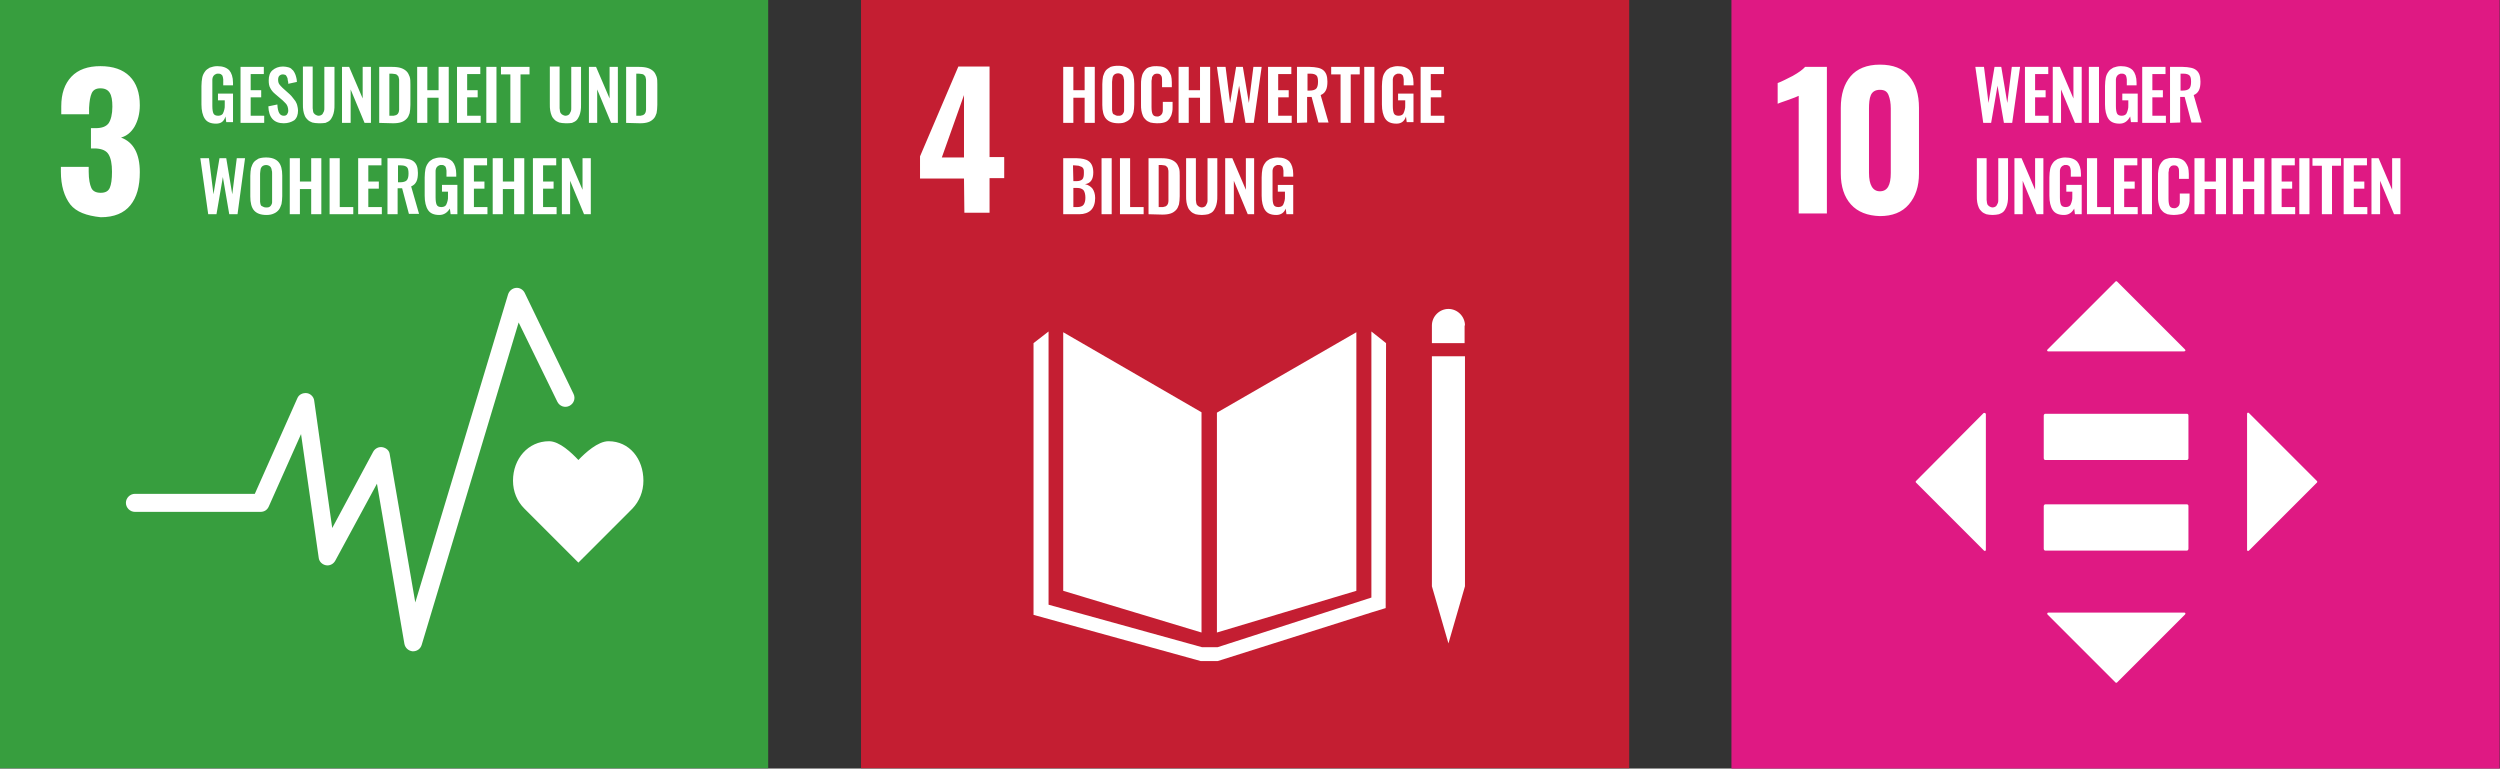 <?xml version="1.0" encoding="utf-8"?>
<!-- Generator: Adobe Illustrator 27.8.1, SVG Export Plug-In . SVG Version: 6.00 Build 0)  -->
<svg version="1.1" id="Ebene_1" xmlns="http://www.w3.org/2000/svg" xmlns:xlink="http://www.w3.org/1999/xlink" x="0px" y="0px"
	 viewBox="0 0 665.2 204.5" style="enable-background:new 0 0 665.2 204.5;" xml:space="preserve">
<rect x="0" y="0" width="665.2" height="204.5" fill="#333333" stroke="none"/>
<style type="text/css">
	.st0{fill:#C41E32;}
	.st1{fill:#379E3E;}
	.st2{fill:#DF1983;}
	.st3{fill:#FFFFFF;}
</style>
<path class="st0" d="M433.6,204.4H229.1V0h204.4V204.4z"/>
<path class="st1" d="M204.4,204.4H0V0h204.4V204.4z"/>
<path class="st2" d="M665.2,204.5H460.7V0h204.4V204.5z"/>
<path class="st3" d="M389.8,86.6c0-2.4-2-4.4-4.4-4.4c-2.4,0-4.4,2-4.4,4.4v4.7h8.7V86.6z M368.8,91.3l-3.9-3.1v70.8l-40.9,13.2
	h-4.2L279,160.9V88.2l-4,3.1v72.3l44.5,12.3h4.5l41.1-13l3.6-1.1L368.8,91.3z M382.1,156h-1.1l4.4,15.2l4.4-15.2h-1.1h1.1V94.8H381
	V156H382.1z M323.8,109.8v58.5l37.1-11.1V88.4L323.8,109.8z M319.7,109.7l-36.8-21.3v68.8l36.8,11.1V109.7z M339.6,57.2
	c-1.4,0-2.4-0.4-3-1.3c-0.6-0.9-0.9-2.2-0.9-3.8v-4.9c0-0.9,0.1-1.6,0.2-2.2c0.1-0.6,0.4-1.2,0.7-1.6c0.3-0.5,0.8-0.8,1.3-1.1
	c0.6-0.2,1.2-0.4,2-0.4c1.5,0,2.5,0.4,3.2,1.1c0.6,0.7,1,1.8,1,3.3V47h-2.6v-0.8c0-0.3,0-0.6,0-0.8c0-0.2-0.1-0.4-0.1-0.6
	c-0.1-0.2-0.1-0.4-0.2-0.5c-0.1-0.1-0.3-0.2-0.4-0.3c-0.2-0.1-0.4-0.1-0.7-0.1c-0.2,0-0.4,0-0.5,0.1c-0.2,0.1-0.3,0.1-0.4,0.2
	c-0.1,0.1-0.2,0.2-0.3,0.3c-0.1,0.1-0.1,0.3-0.2,0.4c0,0.1-0.1,0.3-0.1,0.5c0,0.2,0,0.4,0,0.5c0,0.2,0,0.4,0,0.6v6
	c0,0.9,0.1,1.6,0.3,2c0.2,0.4,0.6,0.6,1.3,0.6c0.3,0,0.6-0.1,0.8-0.2c0.2-0.1,0.4-0.3,0.5-0.6c0.1-0.2,0.2-0.5,0.3-0.9
	c0.1-0.3,0.1-0.7,0.1-1.2v-1.2H340v-1.8h4.1V57h-1.8l-0.2-1.5C341.7,56.6,340.8,57.2,339.6,57.2 M326,57V42.1h1.9l3.6,8.4v-8.4h2.2
	V57H332l-3.7-8.9V57H326z M319.8,57.2c-0.7,0-1.2-0.1-1.7-0.2c-0.5-0.2-0.9-0.4-1.2-0.7c-0.3-0.3-0.6-0.6-0.8-1.1
	c-0.2-0.4-0.3-0.9-0.4-1.4c-0.1-0.5-0.1-1.1-0.1-1.8v-9.9h2.6v10.2c0,0.3,0,0.6,0,0.9c0,0.2,0.1,0.5,0.1,0.8
	c0.1,0.3,0.1,0.5,0.3,0.6c0.1,0.2,0.3,0.3,0.5,0.4c0.2,0.1,0.4,0.2,0.7,0.2s0.5-0.1,0.7-0.2c0.2-0.1,0.3-0.2,0.4-0.4
	c0.1-0.2,0.2-0.4,0.3-0.6c0.1-0.3,0.1-0.5,0.1-0.8c0-0.2,0-0.5,0-0.9V42.1h2.6V52c0,0.7,0,1.3-0.1,1.8c-0.1,0.5-0.2,1-0.4,1.4
	c-0.2,0.4-0.4,0.8-0.7,1.1c-0.3,0.3-0.7,0.5-1.2,0.7C321,57.1,320.4,57.2,319.8,57.2 M308.3,55.1h0.8c0.3,0,0.5,0,0.7-0.1
	c0.2,0,0.4-0.1,0.5-0.2c0.1-0.1,0.3-0.2,0.3-0.3c0.1-0.2,0.2-0.3,0.2-0.4c0-0.1,0.1-0.3,0.1-0.6c0-0.3,0-0.5,0-0.7
	c0-0.2,0-0.4,0-0.8v-5.4c0-0.4,0-0.6,0-0.9c0-0.2,0-0.4-0.1-0.7c0-0.2-0.1-0.4-0.2-0.5c-0.1-0.1-0.2-0.2-0.3-0.3
	c-0.1-0.1-0.3-0.2-0.5-0.2c-0.2,0-0.5-0.1-0.8-0.1h-0.7L308.3,55.1z M305.6,57V42.1h3.5c0.9,0,1.7,0.1,2.3,0.3
	c0.6,0.2,1.1,0.5,1.5,0.9c0.4,0.4,0.6,0.9,0.8,1.4c0.2,0.6,0.2,1.3,0.2,2.1v5.4c0,0.9-0.1,1.6-0.2,2.2c-0.2,0.6-0.4,1.1-0.8,1.5
	c-0.4,0.4-0.8,0.7-1.4,0.9s-1.3,0.3-2.2,0.3L305.6,57z M298,57V42.1h2.7v13h3.6V57L298,57z M293.1,42.1h2.7V57h-2.7V42.1z
	 M285.6,55.1h1c0.8,0,1.4-0.2,1.7-0.6c0.3-0.4,0.5-1,0.5-1.9c0-0.9-0.2-1.6-0.5-2c-0.4-0.4-0.9-0.6-1.8-0.6h-0.9V55.1z M285.6,48.2
	h0.8c0.8,0,1.3-0.2,1.6-0.5c0.3-0.3,0.4-0.9,0.4-1.7c0-0.4,0-0.8-0.1-1c-0.1-0.3-0.3-0.5-0.5-0.6c-0.2-0.1-0.5-0.2-0.8-0.3
	c-0.3,0-0.7-0.1-1.1-0.1h-0.4L285.6,48.2z M282.9,57V42.1h3.6c0.7,0,1.3,0.1,1.8,0.2c0.5,0.1,1,0.3,1.4,0.6s0.7,0.7,0.9,1.2
	c0.2,0.5,0.3,1.1,0.3,1.8c0,1.8-0.7,2.9-2.2,3.1c0.9,0.2,1.5,0.6,2,1.2c0.4,0.6,0.7,1.4,0.7,2.5c0,1.4-0.4,2.5-1.1,3.2
	c-0.7,0.7-1.8,1.1-3.1,1.1L282.9,57z M378,32.7V17.8h6.2v1.9h-3.5V24h2.8v1.9h-2.8v4.9h3.6v1.9L378,32.7z M371.6,32.9
	c-1.4,0-2.4-0.4-3-1.3c-0.6-0.9-0.9-2.2-0.9-3.8v-4.9c0-0.9,0.1-1.6,0.2-2.2c0.1-0.6,0.4-1.2,0.7-1.6c0.3-0.5,0.8-0.8,1.3-1.1
	c0.6-0.2,1.2-0.4,2-0.4c1.5,0,2.5,0.4,3.2,1.1c0.6,0.7,1,1.8,1,3.3v0.7h-2.6v-0.8c0-0.3,0-0.6,0-0.8c0-0.2-0.1-0.4-0.1-0.6
	c-0.1-0.2-0.1-0.4-0.2-0.5c-0.1-0.1-0.3-0.2-0.4-0.3c-0.2-0.1-0.4-0.1-0.7-0.1c-0.2,0-0.4,0-0.5,0.1c-0.2,0.1-0.3,0.1-0.4,0.2
	c-0.1,0.1-0.2,0.2-0.3,0.3c-0.1,0.1-0.1,0.3-0.2,0.4c0,0.1-0.1,0.3-0.1,0.5c0,0.2,0,0.4,0,0.5c0,0.2,0,0.4,0,0.6v6
	c0,0.9,0.1,1.6,0.3,2c0.2,0.4,0.6,0.6,1.3,0.6c0.3,0,0.6-0.1,0.8-0.2c0.2-0.1,0.4-0.3,0.5-0.6c0.1-0.2,0.2-0.5,0.3-0.9
	c0.1-0.3,0.1-0.7,0.1-1.2v-1.2H372v-1.8h4.1v7.6h-1.8l-0.2-1.5C373.7,32.3,372.8,32.9,371.6,32.9 M363,17.8h2.7v14.9H363V17.8z
	 M356.7,32.7V19.8h-2.5v-2h7.6v2h-2.4v12.9H356.7z M347.8,24.1h0.7c0.8,0,1.4-0.2,1.7-0.5c0.3-0.3,0.5-0.9,0.5-1.8
	c0-0.8-0.1-1.4-0.4-1.7c-0.3-0.3-0.8-0.5-1.6-0.5h-0.8V24.1z M345.1,32.7V17.8h3.4c0.8,0,1.5,0.1,2,0.2c0.6,0.1,1.1,0.3,1.5,0.6
	c0.4,0.3,0.7,0.7,0.9,1.2c0.2,0.5,0.3,1.2,0.3,1.9c0,0.9-0.1,1.7-0.4,2.3c-0.3,0.6-0.7,1-1.4,1.3l2.1,7.3h-2.7l-1.8-6.8h-1.2v6.8
	L345.1,32.7z M337.4,32.7V17.8h6.2v1.9h-3.5V24h2.8v1.9h-2.8v4.9h3.6v1.9L337.4,32.7z M325.9,32.7l-2.1-14.9h2.3l1.2,9.6l1.6-9.6
	h1.8l1.6,9.6l1.2-9.6h2.2l-2.1,14.9h-2.2l-1.7-9.9l-1.7,9.9H325.9z M313.6,32.7V17.8h2.7V24h3v-6.2h2.7v14.9h-2.7v-6.7h-3v6.7H313.6
	z M307.8,32.8c-0.6,0-1.2-0.1-1.7-0.2c-0.5-0.2-0.9-0.4-1.2-0.7c-0.3-0.3-0.6-0.6-0.8-1.1c-0.2-0.4-0.3-0.9-0.4-1.4
	c-0.1-0.5-0.1-1-0.1-1.6v-5.2c0-0.6,0-1.2,0.1-1.7c0.1-0.5,0.2-1,0.4-1.4c0.2-0.4,0.5-0.8,0.8-1.1c0.3-0.3,0.7-0.5,1.2-0.6
	c0.5-0.2,1.1-0.2,1.7-0.2c0.7,0,1.4,0.1,1.9,0.3c0.5,0.2,0.9,0.5,1.2,0.9s0.5,0.8,0.7,1.3c0.1,0.5,0.2,1.1,0.2,1.8v1.3h-2.6v-1.3
	c0-0.7,0-1.2-0.1-1.5c-0.2-0.5-0.5-0.8-1.1-0.8h-0.1c-0.2,0-0.4,0-0.6,0.1c-0.2,0.1-0.3,0.1-0.4,0.3c-0.1,0.1-0.2,0.2-0.3,0.4
	c-0.1,0.1-0.1,0.3-0.1,0.5c0,0.2-0.1,0.4-0.1,0.6c0,0.2,0,0.4,0,0.7v6.3c0,0.9,0.1,1.5,0.3,1.9c0.2,0.4,0.6,0.6,1.2,0.6
	c0.2,0,0.4,0,0.5-0.1c0.1,0,0.3-0.1,0.4-0.2c0.1-0.1,0.2-0.2,0.3-0.3c0.1-0.1,0.1-0.2,0.2-0.4c0-0.1,0.1-0.3,0.1-0.5
	c0-0.2,0-0.4,0-0.5c0-0.1,0-0.3,0-0.6v-1.3h2.6v1.2c0,0.6,0,1.1-0.1,1.5c-0.1,0.4-0.2,0.9-0.4,1.2c-0.2,0.4-0.4,0.7-0.7,1
	c-0.3,0.3-0.7,0.5-1.1,0.6C309,32.8,308.4,32.8,307.8,32.8 M296.9,30.7c0.2,0.1,0.4,0.1,0.7,0.1c0.3,0,0.5,0,0.7-0.1
	c0.2-0.1,0.3-0.2,0.4-0.3c0.1-0.1,0.2-0.3,0.3-0.5c0.1-0.2,0.1-0.4,0.1-0.6c0-0.2,0-0.4,0-0.7v-6.8c0-0.4,0-0.7-0.1-0.9
	c0-0.2-0.1-0.5-0.2-0.7c-0.1-0.2-0.3-0.4-0.5-0.5c-0.2-0.1-0.5-0.2-0.8-0.2c-0.3,0-0.6,0.1-0.8,0.2c-0.2,0.1-0.4,0.3-0.5,0.5
	c-0.1,0.2-0.2,0.4-0.2,0.7c0,0.2-0.1,0.5-0.1,0.9v6.8c0,0.3,0,0.5,0,0.7c0,0.2,0.1,0.4,0.1,0.6c0.1,0.2,0.1,0.4,0.3,0.5
	C296.6,30.5,296.7,30.6,296.9,30.7 M297.6,32.8c-1.5,0-2.6-0.4-3.3-1.2c-0.7-0.8-1-2.1-1-3.7v-5.5c0-0.8,0.1-1.5,0.2-2.1
	c0.2-0.6,0.4-1.1,0.7-1.5c0.3-0.4,0.8-0.7,1.3-1c0.6-0.2,1.2-0.3,2-0.3c1.5,0,2.6,0.4,3.3,1.2c0.7,0.8,1,2,1,3.6v5.5
	c0,0.8-0.1,1.5-0.2,2.1c-0.2,0.6-0.4,1.1-0.7,1.5c-0.3,0.4-0.8,0.8-1.3,1C299.1,32.7,298.4,32.8,297.6,32.8 M282.9,32.7V17.8h2.7V24
	h3v-6.2h2.7v14.9h-2.7v-6.7h-3v6.7H282.9z M256.5,41.9V25.3l-5.9,16.6H256.5z M256.5,47.5h-11.7v-5.9l10.2-23.9h8.3v24.1h3.9v5.6
	h-3.9v9.2h-6.7L256.5,47.5z"/>
<path class="st3" d="M109.9,173.3c0,0-0.1,0-0.1,0c-1.1-0.1-2-0.9-2.2-2l-7.3-42.6l-11.1,20.5c-0.5,0.9-1.5,1.4-2.5,1.2
	c-1-0.2-1.8-1-1.9-2l-4.7-32.9l-8.6,19.3c-0.4,0.9-1.2,1.4-2.2,1.4H35.9c-1.3,0-2.4-1.1-2.4-2.4c0-1.3,1.1-2.4,2.4-2.4h31.9
	l11.3-25.4c0.4-1,1.4-1.5,2.5-1.4c1,0.1,1.9,1,2,2l4.8,33.9l10.9-20.3c0.5-0.9,1.5-1.4,2.5-1.2c1,0.2,1.8,0.9,1.9,1.9l6.8,39.4
	l24.7-82c0.3-0.9,1.1-1.6,2.1-1.7c1-0.1,1.9,0.5,2.3,1.3l13,26.9c0.6,1.2,0.1,2.6-1.1,3.2c-1.2,0.6-2.6,0.1-3.2-1.1L138,85.8
	l-25.8,85.8C111.9,172.6,111,173.3,109.9,173.3 M171.2,127.9c0-5.8-3.7-10.5-9.3-10.5c-2.8,0-6.2,3.1-8,5c-1.8-1.9-5-5-7.8-5
	c-5.6,0-9.6,4.7-9.6,10.5c0,2.9,1.1,5.5,3,7.4l14.4,14.4l14.4-14.4l0,0C170.1,133.4,171.2,130.8,171.2,127.9 M149.5,57V42.1h1.9
	l3.6,8.4v-8.4h2.2V57h-1.8l-3.7-8.9V57H149.5z M141.8,57V42.1h6.2V44h-3.5v4.3h2.8v1.9h-2.8v4.9h3.6V57H141.8z M131.1,57V42.1h2.7
	v6.2h3v-6.2h2.7V57h-2.7v-6.7h-3V57H131.1z M123.4,57V42.1h6.2V44h-3.5v4.3h2.8v1.9h-2.8v4.9h3.6V57H123.4z M116.9,57.2
	c-1.4,0-2.4-0.4-3-1.3c-0.6-0.9-0.9-2.2-0.9-3.8v-4.9c0-0.9,0.1-1.6,0.2-2.2c0.1-0.6,0.4-1.2,0.7-1.6c0.3-0.5,0.8-0.8,1.3-1.1
	c0.6-0.2,1.2-0.4,2-0.4c1.5,0,2.5,0.4,3.2,1.1c0.6,0.7,1,1.8,1,3.3V47h-2.6v-0.8c0-0.3,0-0.6,0-0.8c0-0.2-0.1-0.4-0.1-0.6
	c-0.1-0.2-0.1-0.4-0.2-0.5c-0.1-0.1-0.3-0.2-0.4-0.3c-0.2-0.1-0.4-0.1-0.7-0.1c-0.2,0-0.4,0-0.5,0.1c-0.2,0.1-0.3,0.1-0.4,0.2
	c-0.1,0.1-0.2,0.2-0.3,0.3c-0.1,0.1-0.1,0.3-0.2,0.4c0,0.1-0.1,0.3-0.1,0.5c0,0.2,0,0.4,0,0.5c0,0.2,0,0.4,0,0.6v6
	c0,0.9,0.1,1.6,0.3,2c0.2,0.4,0.6,0.6,1.3,0.6c0.3,0,0.6-0.1,0.8-0.2c0.2-0.1,0.4-0.3,0.5-0.6c0.1-0.2,0.2-0.5,0.3-0.9
	c0.1-0.3,0.1-0.7,0.1-1.2v-1.2h-1.6v-1.8h4.1V57h-1.8l-0.2-1.5C119,56.6,118.1,57.2,116.9,57.2 M105.8,48.5h0.7
	c0.8,0,1.4-0.2,1.7-0.5c0.3-0.3,0.5-0.9,0.5-1.8c0-0.8-0.1-1.4-0.4-1.7c-0.3-0.3-0.8-0.5-1.6-0.5h-0.8V48.5z M103.1,57V42.1h3.4
	c0.8,0,1.5,0.1,2,0.2c0.6,0.1,1.1,0.3,1.5,0.6c0.4,0.3,0.7,0.7,0.9,1.2c0.2,0.5,0.3,1.2,0.3,1.9c0,0.9-0.1,1.7-0.4,2.3
	c-0.3,0.6-0.7,1-1.4,1.3l2.1,7.3h-2.7l-1.8-6.8h-1.2V57L103.1,57z M95.3,57V42.1h6.2V44H98v4.3h2.8v1.9H98v4.9h3.6V57H95.3z
	 M87.7,57V42.1h2.7v13H94V57L87.7,57z M77.1,57V42.1h2.7v6.2h3v-6.2h2.7V57h-2.7v-6.7h-3V57H77.1z M70.2,55.1
	c0.2,0.1,0.4,0.1,0.7,0.1c0.3,0,0.5,0,0.7-0.1c0.2-0.1,0.3-0.2,0.4-0.3c0.1-0.1,0.2-0.3,0.3-0.5c0.1-0.2,0.1-0.4,0.1-0.6
	c0-0.2,0-0.4,0-0.7v-6.8c0-0.4,0-0.7-0.1-0.9c0-0.2-0.1-0.5-0.2-0.7c-0.1-0.2-0.3-0.4-0.5-0.5c-0.2-0.1-0.5-0.2-0.8-0.2
	c-0.3,0-0.6,0.1-0.8,0.2c-0.2,0.1-0.4,0.3-0.5,0.5c-0.1,0.2-0.2,0.4-0.2,0.7c0,0.2-0.1,0.5-0.1,0.9v6.8c0,0.3,0,0.5,0,0.7
	c0,0.2,0.1,0.4,0.1,0.6c0.1,0.2,0.1,0.4,0.3,0.5C69.8,54.9,70,55,70.2,55.1 M70.9,57.2c-1.5,0-2.6-0.4-3.3-1.2c-0.7-0.8-1-2.1-1-3.7
	v-5.5c0-0.8,0.1-1.5,0.2-2.1c0.2-0.6,0.4-1.1,0.7-1.5c0.3-0.4,0.8-0.7,1.3-1c0.6-0.2,1.2-0.3,2-0.3c1.5,0,2.6,0.4,3.3,1.2
	c0.7,0.8,1,2,1,3.6v5.5c0,0.8-0.1,1.5-0.2,2.1c-0.2,0.6-0.4,1.1-0.7,1.5c-0.3,0.4-0.8,0.8-1.3,1C72.3,57.1,71.6,57.2,70.9,57.2
	 M55.4,57l-2.1-14.9h2.3l1.2,9.6l1.6-9.6h1.8l1.6,9.6l1.2-9.6h2.2L63.2,57H61l-1.7-9.9L57.6,57L55.4,57z M169.3,30.8h0.8
	c0.3,0,0.5,0,0.7-0.1c0.2,0,0.4-0.1,0.5-0.2c0.1-0.1,0.3-0.2,0.3-0.3c0.1-0.2,0.2-0.3,0.2-0.4c0-0.1,0.1-0.3,0.1-0.6
	c0-0.3,0-0.5,0-0.7c0-0.2,0-0.4,0-0.8v-5.4c0-0.4,0-0.6,0-0.9c0-0.2,0-0.4-0.1-0.7c0-0.2-0.1-0.4-0.2-0.5c-0.1-0.1-0.2-0.2-0.3-0.3
	c-0.1-0.1-0.3-0.2-0.5-0.2c-0.2,0-0.5-0.1-0.8-0.1h-0.7L169.3,30.8z M166.6,32.7V17.8h3.5c0.9,0,1.7,0.1,2.3,0.3
	c0.6,0.2,1.1,0.5,1.5,0.9c0.4,0.4,0.6,0.9,0.8,1.4c0.2,0.6,0.2,1.3,0.2,2.1v5.4c0,0.9-0.1,1.6-0.2,2.2c-0.2,0.6-0.4,1.1-0.8,1.5
	c-0.4,0.4-0.8,0.7-1.4,0.9c-0.6,0.2-1.3,0.3-2.2,0.3L166.6,32.7z M156.7,32.7V17.8h1.9l3.6,8.4v-8.4h2.2v14.9h-1.8l-3.7-8.9v8.9
	H156.7z M150.5,32.8c-0.7,0-1.2-0.1-1.7-0.2c-0.5-0.2-0.9-0.4-1.2-0.7c-0.3-0.3-0.6-0.6-0.8-1.1c-0.2-0.4-0.3-0.9-0.4-1.4
	c-0.1-0.5-0.1-1.1-0.1-1.8v-9.9h2.6v10.2c0,0.3,0,0.6,0,0.9c0,0.2,0.1,0.5,0.1,0.8c0.1,0.3,0.1,0.5,0.3,0.6c0.1,0.2,0.3,0.3,0.5,0.4
	c0.2,0.1,0.4,0.2,0.7,0.2s0.5-0.1,0.7-0.2c0.2-0.1,0.3-0.2,0.4-0.4c0.1-0.2,0.2-0.4,0.3-0.6c0.1-0.3,0.1-0.5,0.1-0.8
	c0-0.2,0-0.5,0-0.9V17.8h2.6v9.9c0,0.7,0,1.3-0.1,1.8c-0.1,0.5-0.2,1-0.4,1.4c-0.2,0.4-0.4,0.8-0.7,1.1c-0.3,0.3-0.7,0.5-1.2,0.7
	C151.7,32.8,151.2,32.8,150.5,32.8 M135.8,32.7V19.8h-2.5v-2h7.6v2h-2.4v12.9H135.8z M129.4,17.8h2.7v14.9h-2.7V17.8z M121.6,32.7
	V17.8h6.2v1.9h-3.5V24h2.8v1.9h-2.8v4.9h3.6v1.9L121.6,32.7z M111,32.7V17.8h2.7V24h3v-6.2h2.7v14.9h-2.7v-6.7h-3v6.7H111z
	 M103.6,30.8h0.8c0.3,0,0.5,0,0.7-0.1c0.2,0,0.4-0.1,0.5-0.2c0.1-0.1,0.3-0.2,0.3-0.3c0.1-0.2,0.2-0.3,0.2-0.4
	c0-0.1,0.1-0.3,0.1-0.6c0-0.3,0-0.5,0-0.7c0-0.2,0-0.4,0-0.8v-5.4c0-0.4,0-0.6,0-0.9c0-0.2,0-0.4-0.1-0.7c0-0.2-0.1-0.4-0.2-0.5
	c-0.1-0.1-0.2-0.2-0.3-0.3c-0.1-0.1-0.3-0.2-0.5-0.2c-0.2,0-0.5-0.1-0.8-0.1h-0.7L103.6,30.8z M100.9,32.7V17.8h3.5
	c0.9,0,1.7,0.1,2.3,0.3c0.6,0.2,1.1,0.5,1.5,0.9c0.4,0.4,0.6,0.9,0.8,1.4c0.2,0.6,0.2,1.3,0.2,2.1v5.4c0,0.9-0.1,1.6-0.2,2.2
	c-0.2,0.6-0.4,1.1-0.8,1.5c-0.4,0.4-0.8,0.7-1.4,0.9c-0.6,0.2-1.3,0.3-2.2,0.3L100.9,32.7z M91,32.7V17.8h1.9l3.6,8.4v-8.4h2.2v14.9
	H97l-3.7-8.9v8.9H91z M84.8,32.8c-0.7,0-1.2-0.1-1.7-0.2c-0.5-0.2-0.9-0.4-1.2-0.7c-0.3-0.3-0.6-0.6-0.8-1.1
	c-0.2-0.4-0.3-0.9-0.4-1.4c-0.1-0.5-0.1-1.1-0.1-1.8v-9.9h2.6v10.2c0,0.3,0,0.6,0,0.9c0,0.2,0.1,0.5,0.1,0.8
	c0.1,0.3,0.1,0.5,0.3,0.6c0.1,0.2,0.3,0.3,0.5,0.4c0.2,0.1,0.4,0.2,0.7,0.2c0.3,0,0.5-0.1,0.7-0.2c0.2-0.1,0.3-0.2,0.4-0.4
	c0.1-0.2,0.2-0.4,0.3-0.6c0.1-0.3,0.1-0.5,0.1-0.8c0-0.2,0-0.5,0-0.9V17.8H89v9.9c0,0.7,0,1.3-0.1,1.8c-0.1,0.5-0.2,1-0.4,1.4
	c-0.2,0.4-0.4,0.8-0.7,1.1c-0.3,0.3-0.7,0.5-1.2,0.7C86,32.8,85.4,32.8,84.8,32.8 M75.5,32.8c-2.6,0-4-1.5-4.1-4.5l2.4-0.5
	c0.1,2,0.6,3,1.7,3c0.4,0,0.7-0.1,0.9-0.4c0.2-0.3,0.3-0.6,0.3-1c0-0.4-0.1-0.8-0.2-1.1c-0.1-0.3-0.3-0.6-0.5-0.8
	c-0.2-0.2-0.5-0.5-0.8-0.8l-2-1.7c-0.6-0.5-1-1-1.3-1.6c-0.3-0.5-0.4-1.2-0.4-2c0-1.2,0.3-2.1,1-2.7c0.7-0.6,1.6-1,2.8-1
	c0.5,0,1,0.1,1.4,0.2c0.4,0.1,0.8,0.3,1,0.6c0.3,0.2,0.5,0.5,0.7,0.9c0.2,0.4,0.3,0.7,0.4,1.1c0.1,0.4,0.2,0.8,0.2,1.3l-2.3,0.5
	c0-0.3,0-0.6-0.1-0.8c0-0.2-0.1-0.4-0.1-0.7c-0.1-0.2-0.2-0.4-0.3-0.6c-0.1-0.1-0.2-0.3-0.4-0.3c-0.2-0.1-0.4-0.1-0.6-0.1
	c-0.4,0-0.7,0.2-0.9,0.4c-0.2,0.2-0.3,0.6-0.3,1c0,0.5,0.1,0.9,0.3,1.2c0.2,0.3,0.5,0.6,0.9,1l1.9,1.7c0.3,0.3,0.6,0.6,0.8,0.9
	c0.2,0.3,0.5,0.6,0.7,0.9c0.2,0.4,0.4,0.7,0.5,1.2c0.1,0.4,0.2,0.9,0.2,1.3c0,1.1-0.3,2-1,2.6C77.5,32.5,76.6,32.8,75.5,32.8
	 M64,32.7V17.8h6.2v1.9h-3.5V24h2.8v1.9h-2.8v4.9h3.6v1.9L64,32.7z M57.5,32.9c-1.4,0-2.4-0.4-3-1.3c-0.6-0.9-0.9-2.2-0.9-3.8v-4.9
	c0-0.9,0.1-1.6,0.2-2.2c0.1-0.6,0.4-1.2,0.7-1.6c0.3-0.5,0.8-0.8,1.3-1.1c0.6-0.2,1.2-0.4,2-0.4c1.5,0,2.5,0.4,3.2,1.1
	c0.6,0.7,1,1.8,1,3.3v0.7h-2.6v-0.8c0-0.3,0-0.6,0-0.8c0-0.2-0.1-0.4-0.1-0.6c-0.1-0.2-0.1-0.4-0.2-0.5c-0.1-0.1-0.3-0.2-0.4-0.3
	c-0.2-0.1-0.4-0.1-0.7-0.1c-0.2,0-0.4,0-0.5,0.1c-0.2,0.1-0.3,0.1-0.4,0.2c-0.1,0.1-0.2,0.2-0.3,0.3c-0.1,0.1-0.1,0.3-0.2,0.4
	c0,0.1-0.1,0.3-0.1,0.5c0,0.2,0,0.4,0,0.5c0,0.2,0,0.4,0,0.6v6c0,0.9,0.1,1.6,0.3,2c0.2,0.4,0.6,0.6,1.3,0.6c0.3,0,0.6-0.1,0.8-0.2
	c0.2-0.1,0.4-0.3,0.5-0.6c0.1-0.2,0.2-0.5,0.3-0.9c0.1-0.3,0.1-0.7,0.1-1.2v-1.2H58v-1.8H62v7.6h-1.8l-0.2-1.5
	C59.6,32.3,58.8,32.9,57.5,32.9 M18.7,54.4c-1.6-2.1-2.5-5-2.5-8.7v-1.3h7.4v1.3c0,2,0.3,3.4,0.7,4.3c0.4,0.9,1.3,1.3,2.5,1.3
	s2-0.4,2.4-1.3c0.4-0.9,0.6-2.3,0.6-4.3c0-2.1-0.3-3.6-0.9-4.6c-0.6-1-1.7-1.5-3.4-1.6c-0.1,0-0.5,0-1.3,0v-5.4h1.2
	c1.7,0,2.8-0.4,3.5-1.3c0.6-0.9,1-2.4,1-4.4c0-1.7-0.2-2.9-0.7-3.7c-0.5-0.8-1.3-1.2-2.5-1.2c-1.1,0-1.9,0.4-2.3,1.3
	c-0.4,0.9-0.6,2.1-0.7,3.9v1.7h-7.4v-2.1c0-3.4,0.9-6,2.7-7.9c1.8-1.9,4.4-2.8,7.7-2.8c3.4,0,6,0.9,7.8,2.7c1.8,1.8,2.7,4.4,2.7,7.7
	c0,2.2-0.5,4.1-1.4,5.7c-0.9,1.5-2.1,2.5-3.6,2.9c3.3,1.2,5,4.3,5,9.2c0,3.8-0.8,6.7-2.5,8.8c-1.7,2.1-4.3,3.2-7.9,3.2
	C23,57.4,20.3,56.4,18.7,54.4"/>
<path class="st3" d="M527.8,109.9L509.8,128c-0.1,0.1-0.1,0.3,0,0.4l18.1,18.1c0.2,0.2,0.5,0.1,0.5-0.2v-36.1
	C528.4,109.9,528,109.8,527.8,109.9 M544.8,163.5l18.1,18.1c0.1,0.1,0.3,0.1,0.4,0l18.1-18.1c0.2-0.2,0.1-0.5-0.2-0.5H545
	C544.8,163,544.6,163.3,544.8,163.5 M598.4,146.5l18.1-18.1c0.1-0.1,0.1-0.3,0-0.4l-18.1-18.1c-0.2-0.2-0.5-0.1-0.5,0.2v36.1
	C597.8,146.6,598.2,146.7,598.4,146.5 M581.4,93l-18.1-18.1c-0.1-0.1-0.3-0.1-0.4,0L544.8,93c-0.2,0.2-0.1,0.5,0.2,0.5h36.1
	C581.5,93.5,581.6,93.2,581.4,93 M581.9,110.1h-37.7c-0.2,0-0.4,0.2-0.4,0.5v11.3c0,0.3,0.2,0.5,0.4,0.5h37.7c0.2,0,0.4-0.2,0.4-0.5
	v-11.3C582.3,110.3,582.2,110.1,581.9,110.1 M581.9,134.2h-37.7c-0.2,0-0.4,0.2-0.4,0.5v11.3c0,0.3,0.2,0.5,0.4,0.5h37.7
	c0.2,0,0.4-0.2,0.4-0.5v-11.3C582.3,134.4,582.2,134.2,581.9,134.2 M631,57V42.1h1.9l3.6,8.4v-8.4h2.2V57H637l-3.7-8.9V57H631z
	 M623.6,57V42.1h6.2V44h-3.5v4.3h2.8v1.9h-2.8v4.9h3.6V57L623.6,57z M617.8,57V44.1h-2.5v-2h7.6v2h-2.4V57H617.8z M611.8,42.1h2.7
	V57h-2.7V42.1z M604.4,57V42.1h6.2V44h-3.5v4.3h2.8v1.9h-2.8v4.9h3.6V57L604.4,57z M594.1,57V42.1h2.7v6.2h3v-6.2h2.7V57h-2.7v-6.7
	h-3V57H594.1z M583.9,57V42.1h2.7v6.2h3v-6.2h2.7V57h-2.7v-6.7h-3V57H583.9z M578.4,57.2c-0.6,0-1.2-0.1-1.7-0.2
	c-0.5-0.2-0.9-0.4-1.2-0.7c-0.3-0.3-0.6-0.6-0.8-1.1c-0.2-0.4-0.3-0.9-0.4-1.4c-0.1-0.5-0.1-1-0.1-1.6V47c0-0.6,0-1.2,0.1-1.7
	c0.1-0.5,0.2-1,0.4-1.4c0.2-0.4,0.5-0.8,0.8-1.1c0.3-0.3,0.7-0.5,1.2-0.6c0.5-0.2,1.1-0.2,1.7-0.2c0.7,0,1.4,0.1,1.9,0.3
	c0.5,0.2,0.9,0.5,1.2,0.9c0.3,0.4,0.5,0.8,0.7,1.3c0.1,0.5,0.2,1.1,0.2,1.8v1.3h-2.6v-1.3c0-0.7,0-1.2-0.1-1.5
	c-0.2-0.5-0.5-0.8-1.1-0.8h-0.1c-0.2,0-0.4,0-0.6,0.1c-0.2,0.1-0.3,0.1-0.4,0.3c-0.1,0.1-0.2,0.2-0.3,0.4c-0.1,0.1-0.1,0.3-0.1,0.5
	c0,0.2-0.1,0.4-0.1,0.6c0,0.2,0,0.4,0,0.7v6.3c0,0.9,0.1,1.5,0.3,1.9c0.2,0.4,0.6,0.6,1.2,0.6c0.2,0,0.4,0,0.5-0.1
	c0.1,0,0.3-0.1,0.4-0.2c0.1-0.1,0.2-0.2,0.3-0.3c0.1-0.1,0.1-0.2,0.2-0.4c0-0.1,0.1-0.3,0.1-0.5c0-0.2,0-0.4,0-0.5
	c0-0.1,0-0.3,0-0.6v-1.3h2.6v1.2c0,0.6,0,1.1-0.1,1.5c-0.1,0.4-0.2,0.9-0.4,1.2c-0.2,0.4-0.4,0.7-0.7,1c-0.3,0.3-0.7,0.5-1.2,0.6
	C579.6,57.1,579.1,57.2,578.4,57.2 M569.9,42.1h2.7V57h-2.7V42.1z M562.5,57V42.1h6.2V44h-3.5v4.3h2.8v1.9h-2.8v4.9h3.6V57L562.5,57
	z M555.3,57V42.1h2.7v13h3.6V57L555.3,57z M549.2,57.2c-1.4,0-2.4-0.4-3-1.3c-0.6-0.9-0.9-2.2-0.9-3.8v-4.9c0-0.9,0.1-1.6,0.2-2.2
	c0.1-0.6,0.4-1.2,0.7-1.6c0.3-0.5,0.8-0.8,1.3-1.1c0.6-0.2,1.2-0.4,2-0.4c1.5,0,2.5,0.4,3.2,1.1c0.6,0.7,1,1.8,1,3.3V47H551v-0.8
	c0-0.3,0-0.6,0-0.8c0-0.2-0.1-0.4-0.1-0.6c-0.1-0.2-0.1-0.4-0.2-0.5c-0.1-0.1-0.3-0.2-0.4-0.3c-0.2-0.1-0.4-0.1-0.7-0.1
	c-0.2,0-0.4,0-0.5,0.1c-0.2,0.1-0.3,0.1-0.4,0.2c-0.1,0.1-0.2,0.2-0.3,0.3c-0.1,0.1-0.1,0.3-0.2,0.4c0,0.1-0.1,0.3-0.1,0.5
	c0,0.2,0,0.4,0,0.5c0,0.2,0,0.4,0,0.6v6c0,0.9,0.1,1.6,0.3,2c0.2,0.4,0.6,0.6,1.3,0.6c0.3,0,0.6-0.1,0.8-0.2
	c0.2-0.1,0.4-0.3,0.5-0.6c0.1-0.2,0.2-0.5,0.3-0.9c0.1-0.3,0.1-0.7,0.1-1.2v-1.2h-1.6v-1.8h4.1V57h-1.8l-0.2-1.5
	C551.3,56.6,550.4,57.2,549.2,57.2 M536,57V42.1h1.9l3.6,8.4v-8.4h2.2V57h-1.8l-3.7-8.9V57H536z M530.2,57.2c-0.7,0-1.2-0.1-1.7-0.2
	c-0.5-0.2-0.9-0.4-1.2-0.7c-0.3-0.3-0.6-0.6-0.8-1.1c-0.2-0.4-0.3-0.9-0.4-1.4c-0.1-0.5-0.1-1.1-0.1-1.8v-9.9h2.6v10.2
	c0,0.3,0,0.6,0,0.9c0,0.2,0.1,0.5,0.1,0.8c0.1,0.3,0.1,0.5,0.3,0.6c0.1,0.2,0.3,0.3,0.5,0.4c0.2,0.1,0.4,0.2,0.7,0.2
	s0.5-0.1,0.7-0.2c0.2-0.1,0.3-0.2,0.4-0.4c0.1-0.2,0.2-0.4,0.3-0.6c0.1-0.3,0.1-0.5,0.1-0.8c0-0.2,0-0.5,0-0.9V42.1h2.6V52
	c0,0.7,0,1.3-0.1,1.8c-0.1,0.5-0.2,1-0.4,1.4c-0.2,0.4-0.4,0.8-0.7,1.1c-0.3,0.3-0.7,0.5-1.2,0.7C531.4,57.1,530.8,57.2,530.2,57.2
	 M580.1,24.1h0.7c0.8,0,1.4-0.2,1.7-0.5c0.3-0.3,0.5-0.9,0.5-1.8c0-0.8-0.1-1.4-0.4-1.7c-0.3-0.3-0.8-0.5-1.6-0.5h-0.8V24.1z
	 M577.4,32.7V17.8h3.4c0.8,0,1.5,0.1,2,0.2c0.6,0.1,1.1,0.3,1.5,0.6c0.4,0.3,0.7,0.7,0.9,1.2c0.2,0.5,0.3,1.2,0.3,1.9
	c0,0.9-0.1,1.7-0.4,2.3c-0.3,0.6-0.7,1-1.4,1.3l2.1,7.3h-2.7l-1.8-6.8h-1.2v6.8L577.4,32.7z M570,32.7V17.8h6.2v1.9h-3.5V24h2.8v1.9
	h-2.8v4.9h3.6v1.9L570,32.7z M564,32.9c-1.4,0-2.4-0.4-3-1.3c-0.6-0.9-0.9-2.2-0.9-3.8v-4.9c0-0.9,0.1-1.6,0.2-2.2
	c0.1-0.6,0.4-1.2,0.7-1.6c0.3-0.5,0.8-0.8,1.3-1.1c0.6-0.2,1.2-0.4,2-0.4c1.5,0,2.5,0.4,3.2,1.1c0.6,0.7,1,1.8,1,3.3v0.7h-2.6v-0.8
	c0-0.3,0-0.6,0-0.8c0-0.2-0.1-0.4-0.1-0.6c-0.1-0.2-0.1-0.4-0.2-0.5c-0.1-0.1-0.3-0.2-0.4-0.3c-0.2-0.1-0.4-0.1-0.7-0.1
	c-0.2,0-0.4,0-0.5,0.1c-0.2,0.1-0.3,0.1-0.4,0.2c-0.1,0.1-0.2,0.2-0.3,0.3c-0.1,0.1-0.1,0.3-0.2,0.4c0,0.1-0.1,0.3-0.1,0.5
	c0,0.2,0,0.4,0,0.5c0,0.2,0,0.4,0,0.6v6c0,0.9,0.1,1.6,0.3,2s0.6,0.6,1.3,0.6c0.3,0,0.6-0.1,0.8-0.2c0.2-0.1,0.4-0.3,0.5-0.6
	c0.1-0.2,0.2-0.5,0.3-0.9c0.1-0.3,0.1-0.7,0.1-1.2v-1.2h-1.6v-1.8h4.1v7.6h-1.8l-0.2-1.5C566.1,32.3,565.2,32.9,564,32.9
	 M555.8,17.8h2.7v14.9h-2.7V17.8z M546.2,32.7V17.8h1.9l3.6,8.4v-8.4h2.2v14.9h-1.8l-3.7-8.9v8.9H546.2z M538.8,32.7V17.8h6.2v1.9
	h-3.5V24h2.8v1.9h-2.8v4.9h3.6v1.9L538.8,32.7z M527.7,32.7l-2.1-14.9h2.3l1.2,9.6l1.6-9.6h1.8l1.6,9.6l1.2-9.6h2.2l-2.1,14.9h-2.2
	l-1.7-9.9l-1.7,9.9H527.7z M503.1,46V28.9c0-1.4-0.2-2.6-0.6-3.6c-0.4-1-1.1-1.4-2.3-1.4c-1.2,0-2,0.5-2.4,1.4
	c-0.4,0.9-0.5,2.2-0.5,3.6V46c0,3.2,1,4.9,2.9,4.9C502.2,50.9,503.1,49.3,503.1,46 M492.5,54.4c-1.8-2-2.7-4.8-2.7-8.2V28.7
	c0-3.6,0.9-6.4,2.6-8.4c1.7-2,4.3-3.1,7.8-3.1c3.5,0,6.1,1,7.8,3.1c1.7,2,2.6,4.8,2.6,8.4v17.5c0,3.4-0.9,6.1-2.7,8.2
	c-1.8,2.1-4.4,3.1-7.7,3.1C496.9,57.4,494.3,56.4,492.5,54.4 M478.6,25.5c-0.4,0.2-1.4,0.6-3.1,1.2c-1.3,0.4-2.2,0.8-2.5,0.9v-5.5
	c1.1-0.4,2.4-1.1,4-1.9c1.6-0.9,2.7-1.7,3.3-2.4h5.8v39h-7.5V25.5z"/>
</svg>
